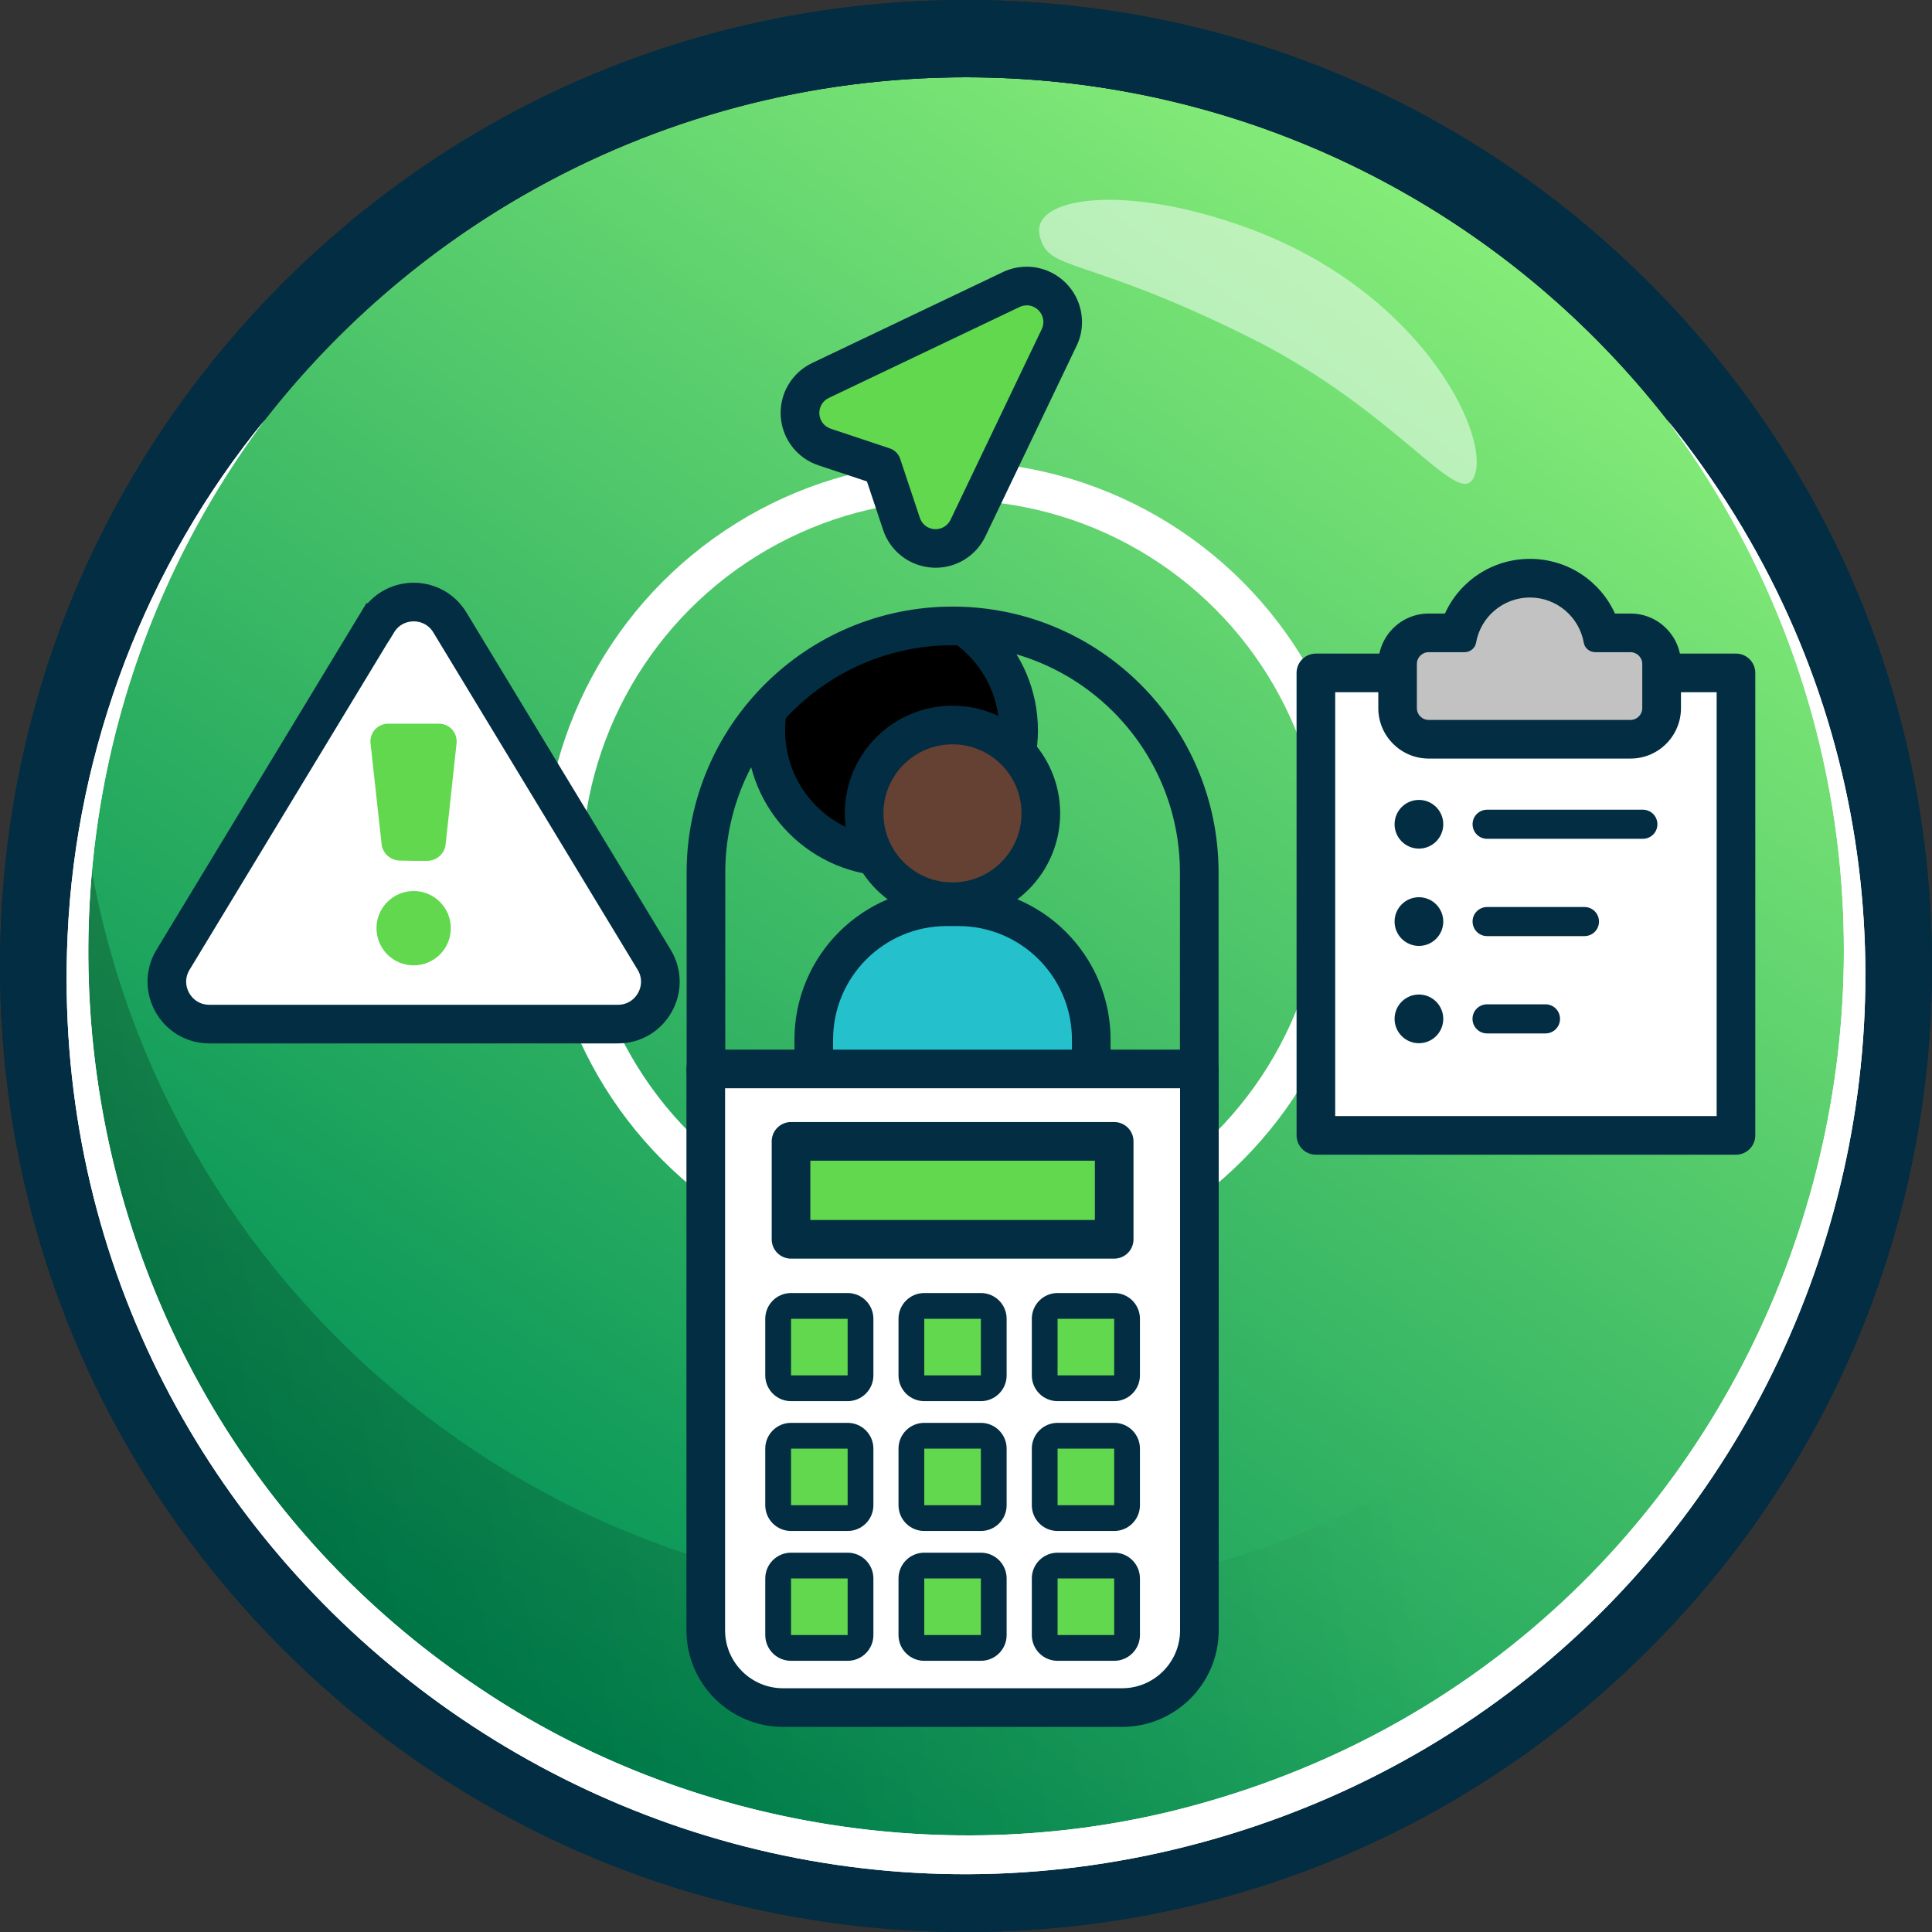 <?xml version="1.0" encoding="UTF-8"?>
<svg xmlns="http://www.w3.org/2000/svg" width="300" height="300" xmlns:xlink="http://www.w3.org/1999/xlink" viewBox="0 0 300 300">
  <rect x="0" y="0" width="300" height="300" fill="#333333" stroke="none"/>
  <defs>
    <style>
      .cls-1, .cls-2, .cls-3, .cls-4 {
        fill: none;
      }

      .cls-2, .cls-5, .cls-6, .cls-7, .cls-8 {
        stroke-miterlimit: 10;
      }

      .cls-2, .cls-5, .cls-6, .cls-7, .cls-8, .cls-9, .cls-10, .cls-3, .cls-4 {
        stroke-width: 6px;
      }

      .cls-2, .cls-3 {
        stroke: #fff;
      }

      .cls-11 {
        fill: url(#linear-gradient-2);
      }

      .cls-5, .cls-6, .cls-7, .cls-8, .cls-9, .cls-10, .cls-4 {
        stroke: #032d42;
      }

      .cls-12 {
        fill: #032d42;
      }

      .cls-13, .cls-6, .cls-10, .cls-14 {
        fill: #fff;
      }

      .cls-15 {
        fill: #c2c2c2;
      }

      .cls-16, .cls-9 {
        fill: #62d84e;
      }

      .cls-17 {
        fill: url(#linear-gradient);
      }

      .cls-18 {
        isolation: isolate;
      }

      .cls-7 {
        fill: #644132;
      }

      .cls-8 {
        fill: #24c1cd;
      }

      .cls-9, .cls-10, .cls-3, .cls-4 {
        stroke-linecap: round;
        stroke-linejoin: round;
      }

      .cls-19 {
        mix-blend-mode: multiply;
        opacity: .3;
      }

      .cls-14 {
        opacity: .5;
      }

      .cls-20 {
        clip-path: url(#clippath);
      }
    </style>
    <linearGradient id="linear-gradient" x1="74.07" y1="258.44" x2="230.21" y2="35.45" gradientTransform="matrix(1, 0, 0, 1, 0, 0)" gradientUnits="userSpaceOnUse">
      <stop offset="0" stop-color="#009056"/>
      <stop offset="1" stop-color="#85ec78"/>
    </linearGradient>
    <linearGradient id="linear-gradient-2" x1="-36.34" y1="229.89" x2="216.48" y2="187.38" gradientTransform="matrix(1, 0, 0, 1, 0, 0)" gradientUnits="userSpaceOnUse">
      <stop offset="0" stop-color="#000"/>
      <stop offset="1" stop-color="#000" stop-opacity="0"/>
    </linearGradient>
    <clipPath id="clippath">
      <path class="cls-1" d="M186.22,166.22H109.62v-30.73c0-21.14,17.16-38.3,38.3-38.3h0c21.14,0,38.3,17.16,38.3,38.3v30.73h0Z"/>
    </clipPath>
  </defs>
  <g class="cls-18">
    <g id="fill">
      <circle class="cls-17" cx="150" cy="150" r="138"/>
    </g>
    <g id="reflection_layer" data-name="reflection layer">
      <g class="cls-19">
        <path class="cls-11" d="M288,150c0,76.22-61.79,138-138,138S12,226.22,12,150c0-6.75,.48-13.38,1.42-19.87,9.64,66.8,67.11,118.12,136.58,118.12s126.94-51.32,136.58-118.12c.94,6.49,1.42,13.12,1.42,19.87Z"/>
      </g>
    </g>
    <g id="icon">
      <g>
        <g>
          <line class="cls-3" x1="67.6" y1="135.25" x2="87.31" y2="135.25"/>
          <line class="cls-3" x1="228.23" y1="135.25" x2="208.52" y2="135.25"/>
        </g>
        <line class="cls-3" x1="147.92" y1="54.93" x2="147.92" y2="74.64"/>
        <line class="cls-3" x1="147.92" y1="215.56" x2="147.92" y2="195.85"/>
        <circle class="cls-2" cx="147.92" cy="135.25" r="60.6"/>
      </g>
      <g>
        <g class="cls-20">
          <circle class="cls-5" cx="138.54" cy="113.42" r="19.63"/>
          <path class="cls-8" d="M169.45,161.45v12.99s-8.35,3.67-22.23,3.67-20.86-4.32-20.86-4.32v-12.35h0c0-11.4,9.24-20.64,20.64-20.64h1.81c11.4,0,20.64,9.24,20.64,20.64h0Z"/>
          <circle class="cls-7" cx="147.9" cy="126.3" r="13.72"/>
        </g>
        <path class="cls-4" d="M186.22,166.22H109.62v-30.73c0-21.14,17.16-38.3,38.3-38.3h0c21.14,0,38.3,17.16,38.3,38.3v30.73h0Z"/>
      </g>
      <g>
        <path class="cls-10" d="M109.59,165.98h76.65v87.17c0,6.62-5.38,12-12,12h-52.65c-6.62,0-12-5.38-12-12v-87.17h0Z"/>
        <rect class="cls-9" x="122.83" y="177.23" width="50.18" height="15.21"/>
        <g>
          <g>
            <rect class="cls-16" x="120.83" y="202.78" width="12.79" height="12.79" rx="2" ry="2"/>
            <path class="cls-12" d="M131.62,204.78v8.79h-8.79v-8.79h8.79m0-4h-8.79c-2.21,0-4,1.79-4,4v8.79c0,2.21,1.79,4,4,4h8.79c2.21,0,4-1.79,4-4v-8.79c0-2.21-1.79-4-4-4h0Z"/>
          </g>
          <g>
            <rect class="cls-16" x="141.52" y="202.78" width="12.79" height="12.79" rx="2" ry="2"/>
            <path class="cls-12" d="M152.31,204.78v8.79h-8.79v-8.79h8.79m0-4h-8.79c-2.21,0-4,1.79-4,4v8.79c0,2.21,1.79,4,4,4h8.79c2.21,0,4-1.79,4-4v-8.79c0-2.21-1.79-4-4-4h0Z"/>
          </g>
          <g>
            <rect class="cls-16" x="162.21" y="202.78" width="12.79" height="12.79" rx="2" ry="2"/>
            <path class="cls-12" d="M173.01,204.78v8.79h-8.79v-8.79h8.79m0-4h-8.79c-2.21,0-4,1.79-4,4v8.79c0,2.21,1.79,4,4,4h8.79c2.21,0,4-1.79,4-4v-8.79c0-2.21-1.79-4-4-4h0Z"/>
          </g>
        </g>
        <g>
          <g>
            <rect class="cls-16" x="120.83" y="222.94" width="12.79" height="12.79" rx="2" ry="2"/>
            <path class="cls-12" d="M131.62,224.94v8.79h-8.79v-8.79h8.79m0-4h-8.79c-2.21,0-4,1.79-4,4v8.79c0,2.21,1.79,4,4,4h8.79c2.21,0,4-1.79,4-4v-8.79c0-2.21-1.79-4-4-4h0Z"/>
          </g>
          <g>
            <rect class="cls-16" x="141.52" y="222.94" width="12.79" height="12.79" rx="2" ry="2"/>
            <path class="cls-12" d="M152.31,224.94v8.79h-8.79v-8.79h8.79m0-4h-8.79c-2.21,0-4,1.79-4,4v8.79c0,2.21,1.79,4,4,4h8.79c2.21,0,4-1.79,4-4v-8.79c0-2.21-1.79-4-4-4h0Z"/>
          </g>
          <g>
            <rect class="cls-16" x="162.21" y="222.94" width="12.79" height="12.79" rx="2" ry="2"/>
            <path class="cls-12" d="M173.01,224.94v8.79h-8.79v-8.79h8.79m0-4h-8.79c-2.21,0-4,1.79-4,4v8.79c0,2.21,1.79,4,4,4h8.79c2.21,0,4-1.79,4-4v-8.79c0-2.21-1.79-4-4-4h0Z"/>
          </g>
        </g>
        <g>
          <g>
            <rect class="cls-16" x="120.83" y="243.1" width="12.79" height="12.79" rx="2" ry="2"/>
            <path class="cls-12" d="M131.62,245.1v8.79h-8.79v-8.79h8.79m0-4h-8.79c-2.21,0-4,1.79-4,4v8.79c0,2.21,1.79,4,4,4h8.79c2.21,0,4-1.79,4-4v-8.79c0-2.21-1.79-4-4-4h0Z"/>
          </g>
          <g>
            <rect class="cls-16" x="141.52" y="243.1" width="12.79" height="12.79" rx="2" ry="2"/>
            <path class="cls-12" d="M152.31,245.1v8.79h-8.79v-8.79h8.79m0-4h-8.79c-2.21,0-4,1.79-4,4v8.79c0,2.21,1.79,4,4,4h8.79c2.21,0,4-1.79,4-4v-8.79c0-2.21-1.79-4-4-4h0Z"/>
          </g>
          <g>
            <rect class="cls-16" x="162.21" y="243.1" width="12.79" height="12.79" rx="2" ry="2"/>
            <path class="cls-12" d="M173.01,245.1v8.79h-8.79v-8.79h8.79m0-4h-8.79c-2.21,0-4,1.79-4,4v8.79c0,2.21,1.79,4,4,4h8.79c2.21,0,4-1.79,4-4v-8.79c0-2.21-1.79-4-4-4h0Z"/>
          </g>
        </g>
      </g>
      <g>
        <rect class="cls-10" x="204.33" y="104.49" width="65.23" height="71.81"/>
        <path class="cls-12" d="M248.29,143.1c0-.6-.24-1.18-.66-1.6-.43-.43-1-.66-1.6-.66h-15.11c-.6,0-1.18,.24-1.6,.66-.43,.43-.66,1-.66,1.6s.24,1.18,.66,1.6c.43,.43,1,.66,1.6,.66h15.11c.6,0,1.18-.24,1.6-.66,.43-.43,.66-1,.66-1.6Z"/>
        <circle class="cls-12" cx="220.33" cy="143.1" r="3.78"/>
        <path class="cls-12" d="M230.91,155.95c-.6,0-1.18,.24-1.6,.66-.43,.43-.66,1-.66,1.6s.24,1.18,.66,1.6c.43,.43,1,.66,1.6,.66h9.07c.6,0,1.18-.24,1.6-.66,.43-.43,.66-1,.66-1.6s-.24-1.18-.66-1.6c-.43-.43-1-.66-1.6-.66h-9.07Z"/>
        <circle class="cls-12" cx="220.33" cy="158.21" r="3.78"/>
        <path class="cls-12" d="M257.36,127.99c0-.6-.24-1.18-.66-1.6-.43-.43-1-.66-1.6-.66h-24.18c-.6,0-1.18,.24-1.6,.66-.43,.43-.66,1-.66,1.6s.24,1.18,.66,1.6c.43,.43,1,.66,1.6,.66h24.18c.6,0,1.18-.24,1.6-.66,.43-.43,.66-1,.66-1.6h0Z"/>
        <circle class="cls-12" cx="220.33" cy="127.99" r="3.78"/>
        <g>
          <path class="cls-15" d="M221.84,114.8c-2.66,0-4.83-2.17-4.83-4.83v-6.86c0-2.66,2.17-4.83,4.83-4.83h4.63c1.34-4.98,5.85-8.49,11.1-8.49s9.76,3.51,11.1,8.49h4.52c2.66,0,4.83,2.17,4.83,4.83v6.86c0,2.66-2.17,4.83-4.83,4.83h-31.35Z"/>
          <path class="cls-12" d="M237.56,92.78c4.19,0,7.67,3.04,8.37,7.03,.15,.86,.92,1.46,1.79,1.46h5.46c1.01,0,1.83,.82,1.83,1.83v6.86c0,1.01-.82,1.83-1.83,1.83h-31.34c-1.01,0-1.83-.82-1.83-1.83v-6.86c0-1.01,.82-1.83,1.83-1.83h5.57c.87,0,1.64-.61,1.79-1.46,.69-3.99,4.18-7.03,8.37-7.03m0-6c-5.81,0-10.9,3.41-13.2,8.49h-2.52c-4.32,0-7.83,3.51-7.83,7.83v6.86c0,4.32,3.51,7.83,7.83,7.83h31.34c4.32,0,7.83-3.51,7.83-7.83v-6.86c0-4.32-3.51-7.83-7.83-7.83h-2.42c-2.3-5.08-7.39-8.49-13.2-8.49h0Z"/>
        </g>
      </g>
      <g>
        <path class="cls-6" d="M58.59,96.66l-31.72,52.37c-2.66,4.38,.5,9.99,5.63,9.99h63.45c5.13,0,8.28-5.6,5.63-9.99l-31.72-52.37c-2.56-4.23-8.69-4.23-11.25,0Z"/>
        <g>
          <path class="cls-16" d="M60.28,132.96c.53,.44,1.2,.68,1.89,.67l2.06,.04h2.06c.69,.01,1.36-.23,1.89-.67,.53-.44,.88-1.05,1-1.73l1.73-16c.02-.38-.04-.77-.18-1.13-.14-.36-.35-.68-.62-.96s-.6-.48-.96-.62-.74-.2-1.13-.18h-7.61c-.38-.02-.77,.04-1.13,.18-.36,.14-.68,.35-.96,.62s-.48,.6-.62,.96c-.14,.36-.2,.74-.18,1.13l1.75,15.96c.12,.68,.47,1.29,1,1.73Z"/>
          <path class="cls-16" d="M64.23,138.36c-3.19,0-5.77,2.58-5.77,5.77s2.58,5.77,5.77,5.77,5.77-2.58,5.77-5.77-2.58-5.77-5.77-5.77Z"/>
        </g>
      </g>
      <g>
        <path class="cls-16" d="M145.27,85.16c-.11,0-.23,0-.34-.01-1.12-.07-2.18-.47-3.07-1.15-.89-.68-1.54-1.61-1.89-2.67l-2.98-8.94-8.95-2.98c-1.05-.35-1.98-1-2.66-1.89-.68-.89-1.08-1.95-1.15-3.07-.07-1.12,.2-2.22,.77-3.18,.57-.96,1.41-1.73,2.42-2.2l29.63-14.13c.77-.35,1.57-.53,2.37-.53,.32,0,.65,.03,.97,.08,1.12,.2,2.15,.73,2.96,1.53,.81,.8,1.35,1.81,1.57,2.93,.21,1.13,.08,2.27-.38,3.31l-14.22,29.72c-.47,1-1.23,1.84-2.2,2.41-.86,.51-1.84,.78-2.84,.78Z"/>
        <path class="cls-12" d="M159.42,47.41c.15,0,.3,.01,.45,.04,.52,.09,1,.34,1.37,.71,.37,.37,.63,.84,.73,1.36,.1,.52,.04,1.05-.18,1.53l-14.18,29.64c-.22,.47-.58,.86-1.02,1.12-.4,.24-.85,.36-1.31,.36-.05,0-.11,0-.16,0-.51-.03-1.01-.22-1.42-.53s-.71-.75-.87-1.24l-3.05-9.15c-.12-.38-.34-.72-.62-1.01-.28-.28-.63-.49-1.01-.62l-9.15-3.05c-.49-.16-.92-.47-1.24-.87-.31-.41-.5-.9-.53-1.42-.03-.51,.09-1.03,.35-1.47,.26-.44,.65-.8,1.12-1.02l29.64-14.13c.34-.16,.71-.24,1.08-.24m0-6h0c-1.25,0-2.45,.26-3.59,.78l-.04,.02-.04,.02-29.64,14.13c-1.54,.73-2.82,1.9-3.7,3.38-.88,1.48-1.28,3.17-1.18,4.89,.11,1.72,.72,3.35,1.77,4.71,1.05,1.37,2.47,2.37,4.11,2.91l7.51,2.5,2.51,7.52c.53,1.62,1.54,3.04,2.9,4.09,1.36,1.05,2.99,1.66,4.71,1.77,.18,.01,.35,.02,.53,.02,1.54,0,3.05-.41,4.37-1.19,1.48-.88,2.65-2.16,3.39-3.72l14.17-29.61,.04-.08,.04-.08c.71-1.6,.91-3.36,.58-5.08-.33-1.72-1.16-3.28-2.41-4.51-1.25-1.23-2.82-2.04-4.55-2.35-.49-.09-.99-.13-1.48-.13h0Z"/>
      </g>
    </g>
    <g id="stroke">
      <path class="cls-12" d="M150,12c76.22,0,138,61.78,138,138s-61.78,138-138,138S12,226.22,12,150,73.78,12,150,12m0-12C109.93,0,72.27,15.6,43.93,43.93,15.6,72.27,0,109.93,0,150s15.6,77.73,43.93,106.07c28.33,28.33,66,43.93,106.07,43.93s77.73-15.6,106.07-43.93c28.33-28.33,43.93-66,43.93-106.07s-15.6-77.73-43.93-106.07C227.73,15.6,190.07,0,150,0h0Z"/>
      <path class="cls-12" d="M150,12c76.22,0,138,61.78,138,138s-61.78,138-138,138S12,226.22,12,150,73.78,12,150,12m0-12C109.93,0,72.27,15.6,43.93,43.93,15.6,72.27,0,109.93,0,150s15.6,77.73,43.93,106.07c28.33,28.33,66,43.93,106.07,43.93s77.73-15.6,106.07-43.93c28.33-28.33,43.93-66,43.93-106.07s-15.6-77.73-43.93-106.07C227.73,15.6,190.07,0,150,0h0Z"/>
    </g>
    <g id="double_stroke" data-name="double stroke">
      <path class="cls-13" d="M258.84,65.15c62.62,77.24,25.1,192.81-70.02,220.32C97.22,311.89,6.05,240.63,10.5,145.23c1.31-29.08,12.2-57.6,30.66-80.08C-5.85,128.03,9,218.49,74.43,262.11c32.66,22.01,74.94,28.65,112.78,17.73,92.54-26.44,128.95-137.77,71.63-214.69h0Z"/>
      <path class="cls-13" d="M258.84,65.15c62.62,77.24,25.1,192.81-70.02,220.32C97.22,311.89,6.05,240.63,10.5,145.23c1.31-29.08,12.2-57.6,30.66-80.08C-5.85,128.03,9,218.49,74.43,262.11c32.66,22.01,74.94,28.65,112.78,17.73,92.54-26.44,128.95-137.77,71.63-214.69h0Z"/>
    </g>
    <g id="highlight">
      <path class="cls-14" d="M161.42,36.48c-1.25-5.93,13.29-8.08,32.49-1.02,26.22,9.65,37.15,31.27,35.17,38.05-1.97,6.78-11.31-9.3-35.01-21.1-26.12-13-31.41-10-32.65-15.94Z"/>
    </g>
    <g id="labels"/>
  </g>
</svg>